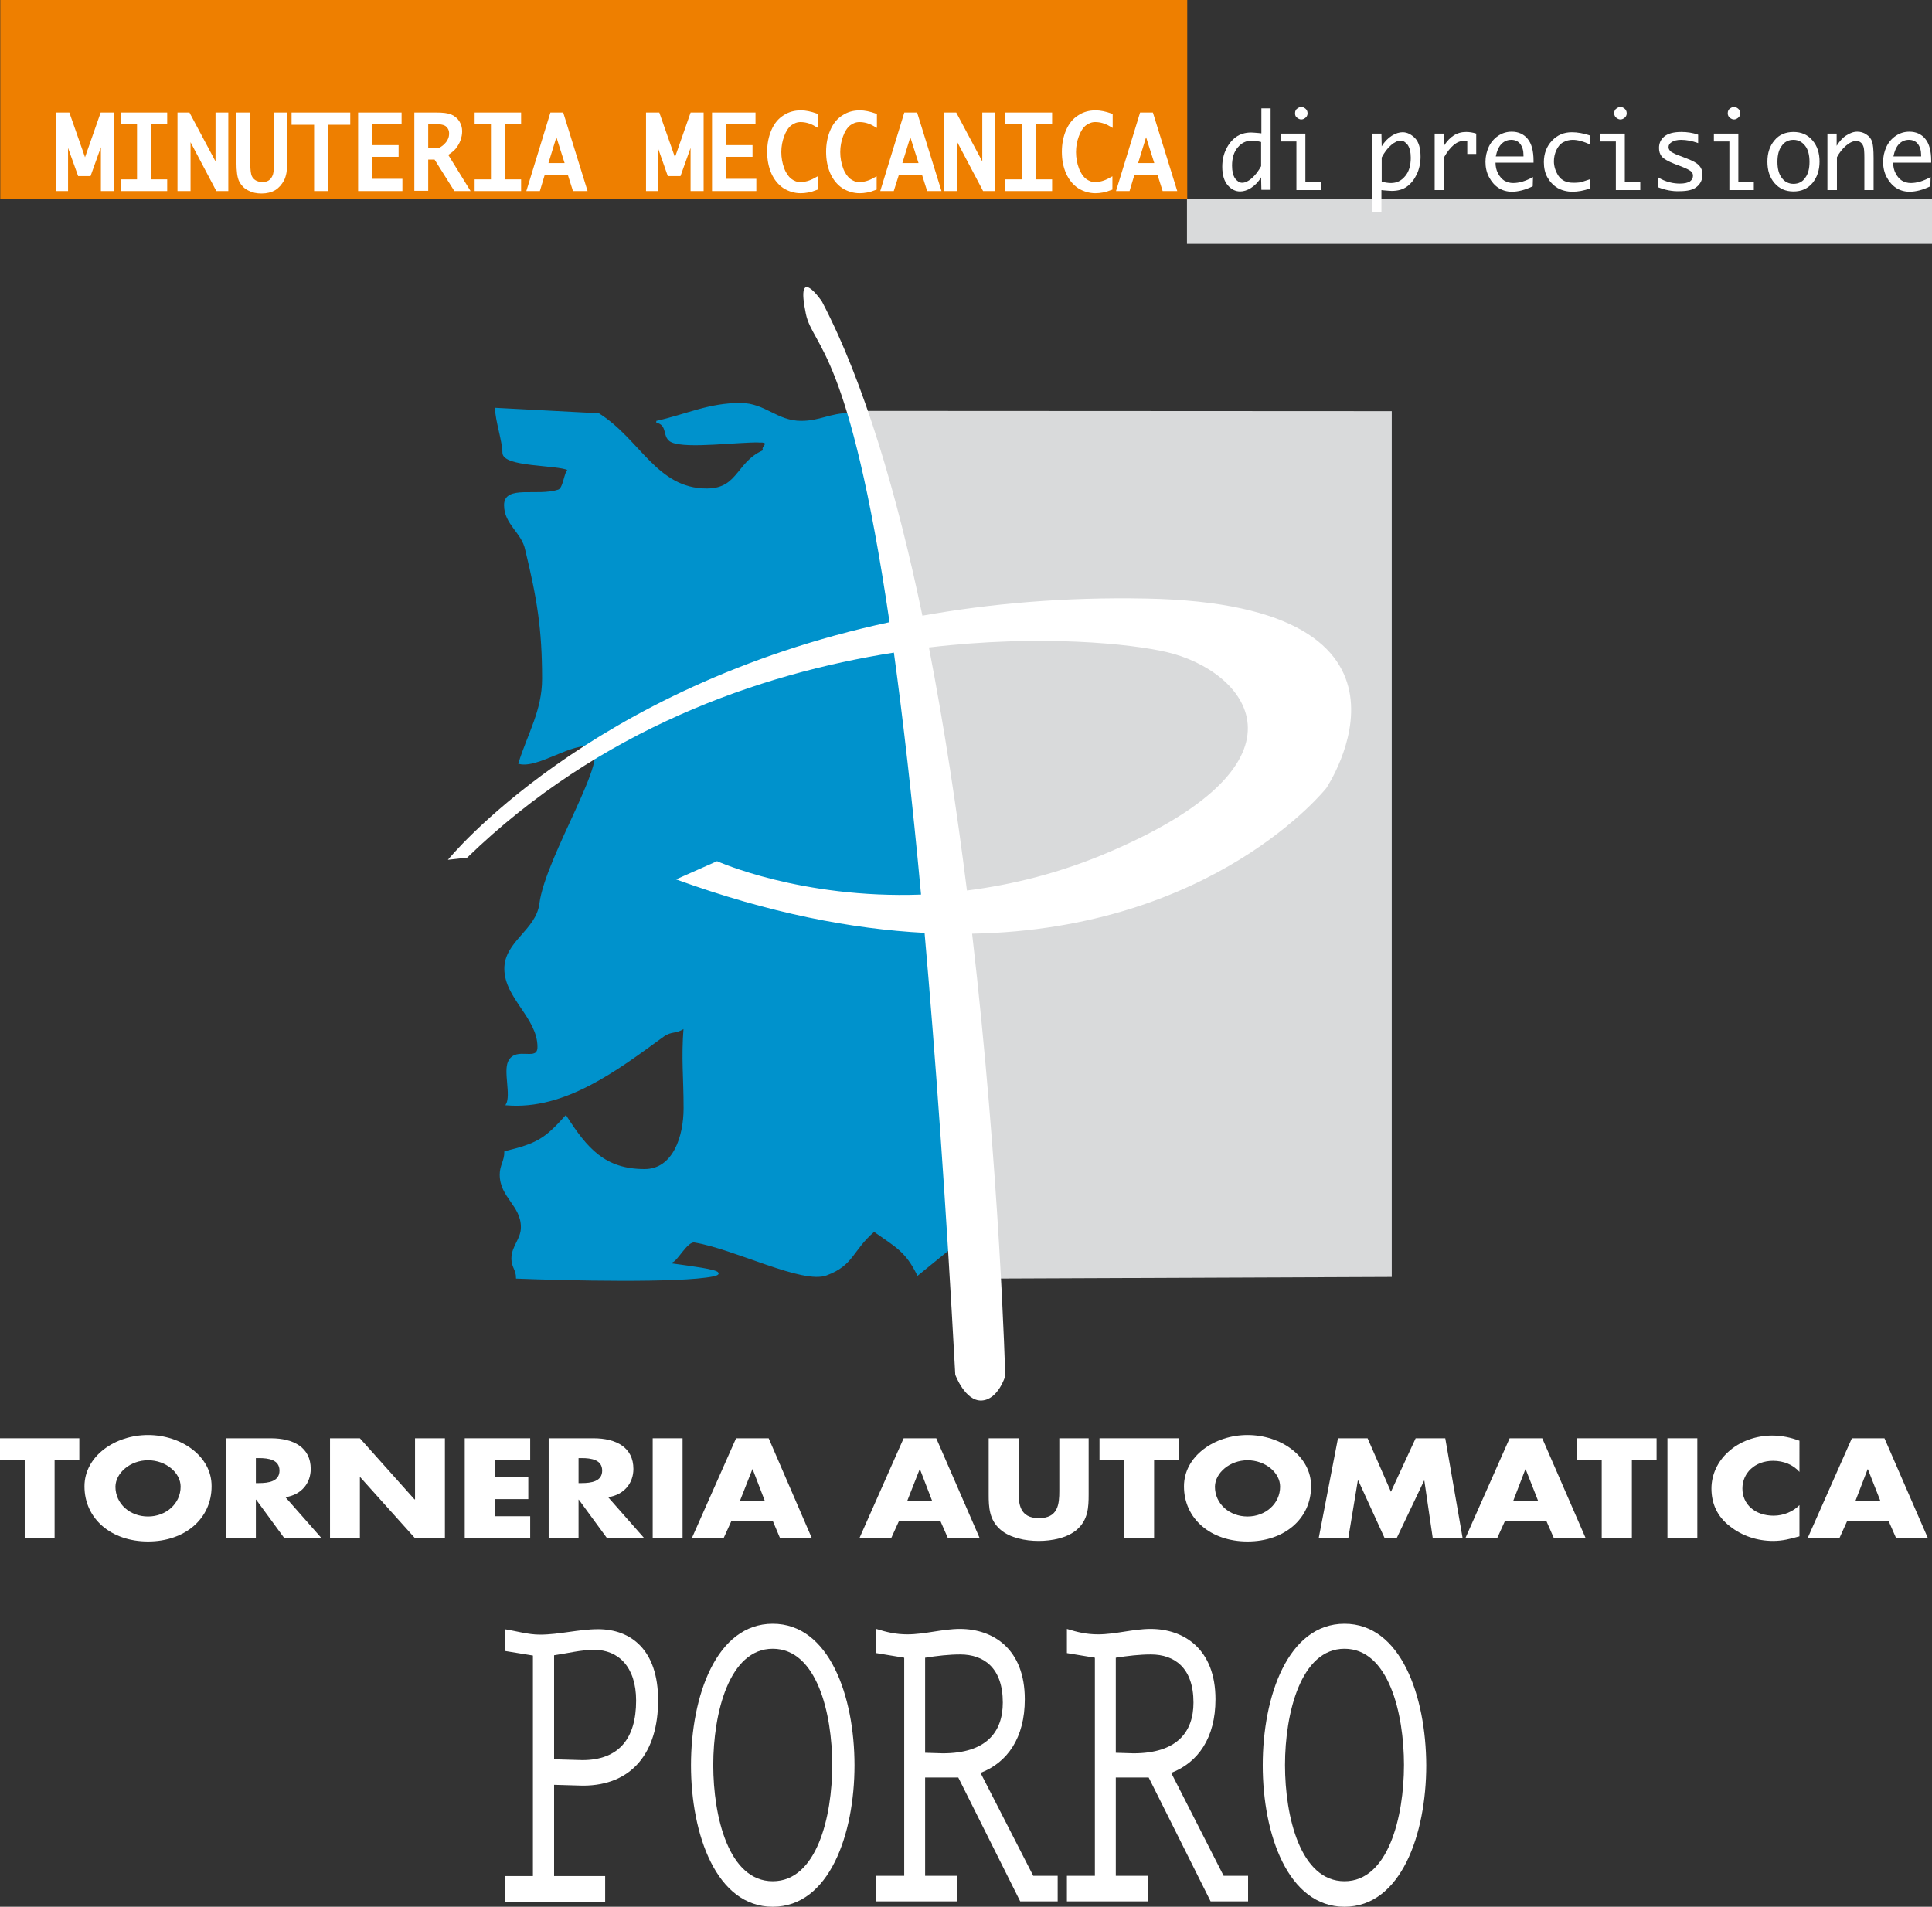 <?xml version="1.0" encoding="utf-8"?>
<!-- Generator: Adobe Illustrator 27.8.0, SVG Export Plug-In . SVG Version: 6.00 Build 0)  -->
<svg version="1.1" id="Livello_1" xmlns="http://www.w3.org/2000/svg" xmlns:xlink="http://www.w3.org/1999/xlink" x="0px" y="0px"
	 viewBox="0 0 711.3 702.1" style="enable-background:new 0 0 711.3 702.1;" xml:space="preserve">
<rect x="0" y="0" width="711.3" height="702.1" fill="#333333" stroke="none"/>
<style type="text/css">
	.st0{fill-rule:evenodd;clip-rule:evenodd;fill:#EE7F00;}
	.st1{fill-rule:evenodd;clip-rule:evenodd;fill:#D9DADB;}
	.st2{fill-rule:evenodd;clip-rule:evenodd;fill:#FFFFFF;stroke:#FFFFFF;stroke-width:1.508;stroke-miterlimit:3.864;}
	.st3{fill-rule:evenodd;clip-rule:evenodd;fill:#FFFFFF;}
	.st4{fill-rule:evenodd;clip-rule:evenodd;fill:#0092CC;stroke:#0092CC;stroke-width:0.646;stroke-miterlimit:3.864;}
</style>
<g>
	<rect x="0.1" class="st0" width="437" height="73.2"/>
	<rect x="437" y="73.2" class="st1" width="274.3" height="16.6"/>
	<g>
		<polygon class="st2" points="24.3,69.6 21.4,69.6 21.4,42.2 25,42.2 31.3,60.2 37.6,42.2 41.1,42.2 41.1,69.6 37.9,69.6 
			37.9,52.1 37.9,49.7 37.9,49.7 37.1,52.1 32.8,64.1 29.3,64.1 25,52.1 24.3,49.7 24.2,49.7 24.3,52.1 		"/>
		<polygon class="st2" points="45.2,69.6 45.2,66.8 51.2,66.8 51.2,44.9 45.2,44.9 45.2,42.2 60.8,42.2 60.8,44.9 54.8,44.9 
			54.8,66.8 60.8,66.8 60.8,69.6 		"/>
		<polygon class="st2" points="69.4,69.6 66.1,69.6 66.1,42.2 69.3,42.2 79,60.4 80.1,63.1 80.1,63.1 80.1,60.4 80.1,42.2 
			83.3,42.2 83.3,69.6 80.1,69.6 70.6,51.6 69.3,48.7 69.4,51.6 		"/>
		<path class="st2" d="M87.8,42.2h3.6v18c0,2.4,0.2,4,0.6,4.9s1,1.5,1.8,2c0.8,0.4,1.7,0.7,2.7,0.7c1.1,0,2-0.2,2.8-0.7
			s1.4-1.3,1.8-2.3s0.6-3,0.6-5.9V42.2h3.3v17.9c0,2.6-0.4,4.6-1.1,6c-0.8,1.4-1.7,2.5-3,3.3c-1.2,0.7-2.8,1.1-4.6,1.1
			c-1.7,0-3.2-0.3-4.5-1c-1.3-0.6-2.3-1.6-3-2.9s-1-3.6-1-6.9C87.8,59.7,87.8,42.2,87.8,42.2z"/>
		<polygon class="st2" points="116.4,69.6 116.4,45.2 108.1,45.2 108.1,42.2 128.2,42.2 128.2,45.2 119.9,45.2 119.9,69.6 		"/>
		<polygon class="st2" points="147.4,66.6 147.4,69.6 132.6,69.6 132.6,42.2 147.1,42.2 147.1,44.9 136.2,44.9 136.2,54.2 146,54.2 
			146,57 136.2,57 136.2,66.6 		"/>
		<path class="st2" d="M156.9,57.9v11.6h-3.6V42.2h7.3c2.4,0,4.2,0.2,5.3,0.7s2,1.2,2.6,2.2s0.9,2.1,0.9,3.2c0,1.1-0.2,2.1-0.6,3.2
			c-0.4,1.1-1,2-1.7,2.9c-0.7,0.8-1.8,1.6-3.1,2.4l7.9,12.8h-4.2L160.4,58h-3.5V57.9z M156.9,55.2h5c1.1-0.6,1.9-1.2,2.5-1.9
			c0.6-0.6,1-1.3,1.3-2s0.4-1.4,0.4-2.2c0-1.3-0.5-2.3-1.4-3.1s-2.6-1.1-5.1-1.1h-2.7V55.2z"/>
		<polygon class="st2" points="175.5,69.6 175.5,66.8 181.5,66.8 181.5,44.9 175.5,44.9 175.5,42.2 191.1,42.2 191.1,44.9 
			185.1,44.9 185.1,66.8 191.1,66.8 191.1,69.6 		"/>
		<path class="st2" d="M198.2,69.6h-3.4l8.4-27.4h3.6l8.5,27.4h-3.8l-1.9-6H200L198.2,69.6z M200.9,60.8h8l-3.3-10.4l-0.8-2.8
			l-0.7,2.8L200.9,60.8z"/>
		<polygon class="st2" points="241.5,69.6 238.6,69.6 238.6,42.2 242.2,42.2 248.5,60.2 254.8,42.2 258.3,42.2 258.3,69.6 255,69.6 
			255,52.1 255.1,49.7 255,49.7 254.3,52.1 250,64.1 246.4,64.1 242.2,52.1 241.5,49.7 241.4,49.7 241.5,52.1 		"/>
		<polygon class="st2" points="277.7,66.6 277.7,69.6 262.9,69.6 262.9,42.2 277.4,42.2 277.4,44.9 266.5,44.9 266.5,54.2 
			276.3,54.2 276.3,57 266.5,57 266.5,66.6 		"/>
		<path class="st2" d="M300.3,69.3c-2,0.8-3.9,1.1-5.5,1.1c-2.1,0-4.1-0.6-5.9-1.7c-1.8-1.2-3.2-2.9-4.2-5.1c-1-2.3-1.5-4.8-1.5-7.7
			c0-2.8,0.5-5.4,1.5-7.7s2.4-4,4.2-5.1c1.8-1.2,3.8-1.7,6-1.7c1.6,0,3.5,0.4,5.5,1.1v3.3c-1.9-1.1-3.8-1.6-5.7-1.6
			c-1.4,0-2.7,0.5-3.9,1.4c-1.2,1-2.1,2.4-2.8,4.3c-0.7,1.9-1.1,3.9-1.1,6.1c0,2.2,0.4,4.3,1.1,6.2s1.7,3.3,2.8,4.2
			c1.2,0.9,2.4,1.4,3.8,1.4c1.9,0,3.7-0.5,5.7-1.6V69.3z"/>
		<path class="st2" d="M322,69.3c-2,0.8-3.9,1.1-5.5,1.1c-2.1,0-4.1-0.6-5.9-1.7c-1.8-1.2-3.2-2.9-4.2-5.1c-1-2.3-1.5-4.8-1.5-7.7
			c0-2.8,0.5-5.4,1.5-7.7s2.4-4,4.2-5.1c1.8-1.2,3.8-1.7,6-1.7c1.6,0,3.5,0.4,5.5,1.1v3.3c-1.9-1.1-3.8-1.6-5.7-1.6
			c-1.4,0-2.7,0.5-3.9,1.4c-1.2,1-2.1,2.4-2.8,4.3c-0.7,1.9-1.1,3.9-1.1,6.1c0,2.2,0.4,4.3,1.1,6.2s1.7,3.3,2.8,4.2
			c1.2,0.9,2.4,1.4,3.8,1.4c1.9,0,3.7-0.5,5.7-1.6V69.3z"/>
		<path class="st2" d="M328.5,69.6h-3.4l8.4-27.4h3.6l8.5,27.4h-3.7l-1.9-6h-9.6L328.5,69.6z M331.2,60.8h8l-3.3-10.4l-0.8-2.8
			l-0.7,2.8L331.2,60.8z"/>
		<polygon class="st2" points="351.7,69.6 348.4,69.6 348.4,42.2 351.6,42.2 361.3,60.4 362.4,63.1 362.5,63.1 362.4,60.4 
			362.4,42.2 365.7,42.2 365.7,69.6 362.4,69.6 352.9,51.6 351.6,48.7 351.7,51.6 		"/>
		<polygon class="st2" points="370.9,69.6 370.9,66.8 377,66.8 377,44.9 370.9,44.9 370.9,42.2 386.6,42.2 386.6,44.9 380.5,44.9 
			380.5,66.8 386.6,66.8 386.6,69.6 		"/>
		<path class="st2" d="M408.8,69.3c-2,0.8-3.9,1.1-5.5,1.1c-2.1,0-4.1-0.6-5.9-1.7c-1.8-1.2-3.2-2.9-4.2-5.1c-1-2.3-1.5-4.8-1.5-7.7
			c0-2.8,0.5-5.4,1.5-7.7s2.4-4,4.2-5.1c1.8-1.2,3.8-1.7,6-1.7c1.6,0,3.5,0.4,5.5,1.1v3.3c-1.9-1.1-3.8-1.6-5.7-1.6
			c-1.4,0-2.7,0.5-3.9,1.4c-1.2,1-2.1,2.4-2.8,4.3c-0.7,1.9-1.1,3.9-1.1,6.1c0,2.2,0.4,4.3,1.1,6.2s1.7,3.3,2.8,4.2
			c1.2,0.9,2.4,1.4,3.8,1.4c1.9,0,3.7-0.5,5.7-1.6V69.3z"/>
		<path class="st2" d="M415.3,69.6h-3.4l8.4-27.4h3.6l8.5,27.4h-3.8l-1.9-6h-9.6L415.3,69.6z M418,60.8h8l-3.3-10.4l-0.8-2.8
			l-0.7,2.8L418,60.8z"/>
	</g>
	<path class="st3" d="M464.3,65.3c-1,1.7-2.3,3-3.7,3.9c-1.4,0.9-2.8,1.3-4,1.3c-1.7,0-3.2-0.7-4.6-2.3c-1.3-1.5-2-3.8-2-6.8
		c0-2.4,0.5-4.6,1.4-6.4c0.9-1.9,2.1-3.4,3.6-4.5s3.4-1.7,5.6-1.7c0.6,0,1.6,0.1,2.9,0.2c0.2,0,0.5,0.1,0.9,0.1v-9.2h3.4v30h-3.4
		L464.3,65.3L464.3,65.3z M464.3,61.2v-8.9c-1.2-0.3-2.3-0.5-3.4-0.5c-2.1,0-3.8,0.8-5.2,2.5c-1.4,1.6-2.1,3.9-2.1,6.7
		c0,2.1,0.4,3.6,1.1,4.7c0.8,1,1.6,1.6,2.6,1.6c1.1,0,2.2-0.5,3.5-1.6C462.2,64.5,463.3,63,464.3,61.2z"/>
	<path class="st3" d="M477.3,70V52.1h-5.7v-2.9h9v17.9h5.7V70H477.3z M476.8,41.7c0-0.8,0.3-1.4,0.8-1.7c0.5-0.4,1-0.6,1.5-0.6
		s1,0.2,1.5,0.6c0.5,0.4,0.8,1,0.8,1.7c0,0.8-0.3,1.3-0.8,1.7s-1,0.6-1.5,0.6s-1-0.2-1.5-0.6C477,43,476.8,42.5,476.8,41.7z"/>
	<path class="st3" d="M508.7,53.9c1-1.7,2.3-3,3.7-3.9c1.4-0.9,2.8-1.3,4-1.3c1.7,0,3.2,0.8,4.6,2.2c1.4,1.5,2,3.8,2,6.8
		c0,2.4-0.5,4.6-1.4,6.5c-0.9,1.9-2.1,3.4-3.6,4.5s-3.4,1.6-5.6,1.6c-0.6,0-1.6-0.1-2.9-0.2c-0.2,0-0.5-0.1-0.9-0.1v8h-3.4V49.2h3.4
		L508.7,53.9L508.7,53.9z M508.7,58v8.9c1.2,0.3,2.4,0.5,3.4,0.5c2.1,0,3.8-0.8,5.2-2.5c1.4-1.6,2.1-3.9,2.1-6.8
		c0-2.1-0.4-3.6-1.1-4.7c-0.8-1-1.6-1.6-2.6-1.6c-1.1,0-2.2,0.5-3.5,1.6C510.8,54.6,509.7,56.1,508.7,58z"/>
	<path class="st3" d="M528.2,70V49.2h3.4v4.5c1.1-1.7,2.3-3,3.6-3.8c1.4-0.9,2.9-1.3,4.6-1.3c1.2,0,2.5,0.2,3.7,0.6v7.5h-3.3V52
		c-0.6-0.1-1-0.1-1.3-0.1c-1.3,0-2.5,0.5-3.7,1.5s-2.4,2.5-3.6,4.6v12H528.2z"/>
	<path class="st3" d="M564.3,68.6c-2.7,1.3-5.3,2-7.7,2c-1.8,0-3.5-0.5-4.9-1.4s-2.6-2.3-3.5-4c-0.9-1.7-1.3-3.6-1.3-5.6
		c0-1.9,0.4-3.7,1.2-5.5c0.8-1.7,2-3.1,3.5-4.1s3.1-1.5,5-1.5c2.4,0,4.4,0.9,5.8,2.6c1.5,1.8,2.2,4.5,2.2,8.1v0.7h-14
		c0,1.4,0.3,2.8,0.9,3.9c0.6,1.2,1.4,2.1,2.3,2.7c1,0.6,2.1,0.9,3.3,0.9c2.2,0,4.6-0.7,7.3-2.2L564.3,68.6L564.3,68.6z M550.7,57.6
		h10.2v-0.5c0-1.7-0.4-3-1.2-4.1c-0.8-1-1.9-1.5-3.3-1.5c-1.4,0-2.6,0.5-3.6,1.5S551.1,55.6,550.7,57.6z"/>
	<path class="st3" d="M585.4,69.4c-2.3,0.8-4.4,1.2-6.5,1.2c-2,0-3.9-0.5-5.5-1.4c-1.6-1-2.8-2.3-3.7-3.9s-1.3-3.5-1.3-5.6
		c0-3.1,1-5.8,3-7.9c2-2.1,4.4-3.1,7.3-3.1c2.1,0,4.3,0.4,6.7,1.2v3.3c-2.4-1.1-4.5-1.7-6.4-1.7c-1.2,0-2.4,0.3-3.5,0.9
		c-1.1,0.6-1.9,1.6-2.5,2.9c-0.6,1.3-0.9,2.7-0.9,4.1c0,1.9,0.6,3.7,1.7,5.4c1.2,1.7,3,2.5,5.4,2.5c0.7,0,1.5,0,2.2-0.1s2-0.5,4-1.2
		V69.4z"/>
	<path class="st3" d="M594.9,70V52.1h-5.7v-2.9h9v17.9h5.7V70H594.9z M594.3,41.7c0-0.8,0.3-1.4,0.8-1.7c0.5-0.4,1-0.6,1.5-0.6
		s1,0.2,1.5,0.6c0.5,0.4,0.8,1,0.8,1.7c0,0.8-0.3,1.3-0.8,1.7s-1,0.6-1.5,0.6s-1-0.2-1.5-0.6C594.6,43,594.3,42.5,594.3,41.7z"/>
	<path class="st3" d="M610.3,68.9v-3.7c1.4,0.9,2.8,1.5,4.3,1.9s2.8,0.5,3.9,0.5c1.7,0,2.9-0.3,3.7-0.8c0.8-0.6,1.1-1.3,1.1-2.1
		c0-0.6-0.2-1-0.5-1.4c-0.4-0.4-1.2-0.9-2.6-1.5l-1.2-0.5l-2.4-0.9c-2.5-1-4.1-1.9-4.8-2.8c-0.7-0.8-1-1.9-1-3.1
		c0-1.7,0.6-3.1,1.9-4.2c1.3-1.1,3.4-1.7,6.3-1.7c2.2,0,4.2,0.3,6.2,1v3.1c-2.2-0.8-4.3-1.2-6.3-1.2c-1.4,0-2.6,0.3-3.4,0.8
		c-0.8,0.5-1.2,1.1-1.2,1.9c0,0.7,0.4,1.3,1.1,1.8c0.7,0.4,1.8,1,3.4,1.5l2.3,0.9c2.1,0.8,3.6,1.6,4.4,2.5c0.9,0.9,1.3,2.1,1.3,3.4
		c0,1.8-0.7,3.3-2,4.4c-1.3,1.2-3.5,1.7-6.5,1.7C615.7,70.5,613.1,70,610.3,68.9z"/>
	<path class="st3" d="M636.7,70V52.1H631v-2.9h9v17.9h5.7V70H636.7z M636.1,41.7c0-0.8,0.3-1.4,0.8-1.7c0.5-0.4,1-0.6,1.5-0.6
		s1,0.2,1.5,0.6c0.5,0.4,0.8,1,0.8,1.7c0,0.8-0.3,1.3-0.8,1.7s-1,0.6-1.5,0.6s-1-0.2-1.5-0.6C636.4,43,636.1,42.5,636.1,41.7z"/>
	<path class="st3" d="M660.3,70.5c-2.9,0-5.2-1-7-3.1s-2.6-4.7-2.6-7.9s0.9-5.8,2.6-7.8c1.7-2.1,4.1-3.1,7-3.1s5.2,1,7,3.1
		s2.6,4.7,2.6,7.8c0,3.2-0.9,5.8-2.6,7.9C665.5,69.5,663.2,70.5,660.3,70.5z M660.3,67.7c1.8,0,3.3-0.7,4.3-2.2
		c1.1-1.4,1.6-3.4,1.6-5.9s-0.5-4.5-1.6-5.9s-2.5-2.2-4.3-2.2s-3.3,0.7-4.3,2.2c-1.1,1.4-1.6,3.4-1.6,5.9s0.5,4.5,1.6,5.9
		C657,66.9,658.5,67.7,660.3,67.7z"/>
	<path class="st3" d="M672.8,70V49.2h3.4v4.5c1-1.6,2.1-2.9,3.5-3.8c1.4-0.9,2.7-1.4,4.1-1.4c1.2,0,2.3,0.3,3.3,1
		c1,0.6,1.7,1.5,2.1,2.5c0.4,1.1,0.6,3.1,0.6,6.2V70h-3.4V58c0-2-0.1-3.3-0.3-3.9c-0.2-0.6-0.5-1.2-1-1.6c-0.5-0.4-1-0.6-1.6-0.6
		c-1.2,0-2.5,0.6-3.8,1.7c-1.4,1.2-2.5,2.6-3.4,4.3V70H672.8z"/>
	<path class="st3" d="M710.7,68.6c-2.7,1.3-5.3,2-7.7,2c-1.8,0-3.5-0.5-4.9-1.4s-2.6-2.3-3.5-4c-0.9-1.7-1.3-3.6-1.3-5.6
		c0-1.9,0.4-3.7,1.2-5.5c0.8-1.7,2-3.1,3.5-4.1s3.1-1.5,5-1.5c2.4,0,4.4,0.9,5.8,2.6c1.5,1.8,2.2,4.5,2.2,8.1v0.7h-14
		c0,1.4,0.3,2.8,0.9,3.9c0.6,1.2,1.4,2.1,2.3,2.7c1,0.6,2.1,0.9,3.3,0.9c2.2,0,4.6-0.7,7.3-2.2L710.7,68.6L710.7,68.6z M697.1,57.6
		h10.2v-0.5c0-1.7-0.4-3-1.2-4.1c-0.8-1-1.9-1.5-3.3-1.5c-1.4,0-2.6,0.5-3.6,1.5C698.2,54,697.5,55.6,697.1,57.6z"/>
	<g>
		<g>
			<path class="st3" d="M185.8,607.9l10.4,1.7v81.2h-10.4v9.4h37v-9.4H204v-33.6l10.6,0.3c18.3,0,27.7-12.5,27.7-31.4
				c0-18.7-10.1-26.2-22.1-26.2c-7.1,0-14.3,2-21.4,2c-4.4,0-8.6-1.3-13-2V607.9z M204,647.8v-38.3c4.9-0.7,9.8-2,14.8-2
				c8.8,0,15.4,6.2,15.4,18.7c0,14-6.4,21.9-19.8,21.9L204,647.8z"/>
			<path class="st3" d="M284.5,597.9c-20.8,0-30.1,26.7-30.1,52.1c0,25.4,9.3,52.1,30.1,52.1c20.8,0,30.1-26.7,30.1-52.1
				C314.6,624.6,305.3,597.9,284.5,597.9z M284.5,692.7c-16.2,0-21.9-23.7-21.9-42.8c0-19,5.8-42.8,21.9-42.8
				c16.2,0,21.9,23.7,21.9,42.8S300.7,692.7,284.5,692.7z"/>
			<path class="st3" d="M340.6,610.4c4.5-0.7,8.8-1.2,12.9-1.2c8.8,0,15.7,5,15.7,17.7c0,10.9-6.1,18.7-22.1,18.7l-6.5-0.2V610.4z
				 M361,652.8c9.9-3.8,16.3-12.9,16.3-27.1c0-18.4-11.5-25.9-23.9-25.9c-6.4,0-12.9,2-19.3,2c-4.3,0-7.6-0.8-11.5-2v8.9l10.3,1.7
				v80.3h-10.3v9.4h29.9v-9.4h-11.9v-36.2h12.2l22.8,45.6h13.8v-9.4h-9L361,652.8z"/>
			<path class="st3" d="M410.8,610.4c4.5-0.7,8.8-1.2,12.9-1.2c8.8,0,15.7,5,15.7,17.7c0,10.9-6.1,18.7-22.1,18.7l-6.5-0.2V610.4z
				 M431.2,652.8c9.9-3.8,16.3-12.9,16.3-27.1c0-18.4-11.5-25.9-23.9-25.9c-6.4,0-12.9,2-19.3,2c-4.3,0-7.6-0.8-11.5-2v8.9l10.3,1.7
				v80.3h-10.3v9.4h29.9v-9.4h-11.9v-36.2h12.1l22.8,45.6h13.8v-9.4h-9L431.2,652.8z"/>
			<path class="st3" d="M495,597.9c-20.8,0-30.1,26.7-30.1,52.1c0,25.4,9.3,52.1,30.1,52.1c20.8,0,30.1-26.7,30.1-52.1
				C525,624.6,515.8,597.9,495,597.9z M495,692.7c-16.2,0-21.9-23.7-21.9-42.8c0-19,5.8-42.8,21.9-42.8c16.2,0,21.9,23.7,21.9,42.8
				S511.1,692.7,495,692.7z"/>
		</g>
		<g>
			<polygon class="st3" points="20.1,537.7 29.2,537.7 29.2,529.6 0,529.6 0,537.7 9.1,537.7 9.1,566.4 20.1,566.4 			"/>
			<path class="st3" d="M54.5,528.4c-12.2,0-23.4,7.8-23.4,18.9c0,11.9,9.8,20.3,23.4,20.3s23.4-8.4,23.4-20.3
				C78,536.2,66.7,528.4,54.5,528.4z M54.5,537.7c6.6,0,12,4.6,12,9.7c0,6.3-5.4,11-12,11s-12-4.6-12-11
				C42.6,542.3,48,537.7,54.5,537.7z"/>
			<path class="st3" d="M105.1,551.3c6-0.9,9.3-5.3,9.3-10.4c0-7.9-6.3-11.3-14.7-11.3H83.2v36.8h11v-14.2h0.1l10.4,14.2h13.7
				L105.1,551.3z M94.2,536.9h1.1c3.6,0,7.6,0.6,7.6,4.6s-4,4.6-7.6,4.6h-1.1V536.9z"/>
			<polygon class="st3" points="121.5,566.4 132.5,566.4 132.5,543.9 132.6,543.9 152.8,566.4 163.8,566.4 163.8,529.6 152.8,529.6 
				152.8,552.1 152.6,552.1 132.5,529.6 121.5,529.6 			"/>
			<polygon class="st3" points="195.2,537.7 195.2,529.6 171.1,529.6 171.1,566.4 195.2,566.4 195.2,558.3 182.1,558.3 182.1,552 
				194.5,552 194.5,543.9 182.1,543.9 182.1,537.7 			"/>
			<path class="st3" d="M223.9,551.3c6-0.9,9.3-5.3,9.3-10.4c0-7.9-6.3-11.3-14.7-11.3H202v36.8h11v-14.2h0.1l10.4,14.2h13.7
				L223.9,551.3z M213,536.9h1.1c3.6,0,7.6,0.6,7.6,4.6s-4,4.6-7.6,4.6H213V536.9z"/>
			<rect x="240.3" y="529.6" class="st3" width="11" height="36.8"/>
			<path class="st3" d="M284.5,560l2.7,6.4h11.7L283,529.6h-12l-16.3,36.8h11.7l2.9-6.4H284.5z M281.6,552.7h-9.2L277,541h0.1
				L281.6,552.7z"/>
			<path class="st3" d="M346.2,560l2.8,6.4h11.7l-16-36.8h-12l-16.3,36.8h11.7l2.9-6.4H346.2z M343.2,552.7H334l4.6-11.7h0.1
				L343.2,552.7z"/>
			<path class="st3" d="M390,529.6V549c0,4.8-0.4,10-7.5,10s-7.5-5.2-7.5-10v-19.4h-11v20.7c0,4.7,0.2,9.4,4.4,13
				c3.5,3,9.1,4.1,14,4.1s10.5-1.1,14-4.1c4.2-3.6,4.4-8.3,4.4-13v-20.7H390z"/>
			<polygon class="st3" points="424.9,537.7 434,537.7 434,529.6 404.8,529.6 404.8,537.7 413.9,537.7 413.9,566.4 424.9,566.4 			
				"/>
			<path class="st3" d="M459.3,528.4c-12.2,0-23.4,7.8-23.4,18.9c0,11.9,9.8,20.3,23.4,20.3s23.4-8.4,23.4-20.3
				C482.8,536.2,471.5,528.4,459.3,528.4z M459.3,537.7c6.6,0,12,4.6,12,9.7c0,6.3-5.4,11-12,11s-12-4.6-12-11
				C447.4,542.3,452.8,537.7,459.3,537.7z"/>
			<polygon class="st3" points="485.5,566.4 496.4,566.4 499.9,545.2 500.1,545.2 509.8,566.4 514.2,566.4 524.3,545.2 524.4,545.2 
				527.5,566.4 538.5,566.4 532.1,529.6 521.2,529.6 512.1,549.3 503.5,529.6 492.6,529.6 			"/>
			<path class="st3" d="M569.3,560l2.8,6.4h11.7l-16-36.8h-12l-16.3,36.8h11.7l2.9-6.4H569.3z M566.3,552.7h-9.2l4.5-11.7h0.1
				L566.3,552.7z"/>
			<polygon class="st3" points="600.8,537.7 609.9,537.7 609.9,529.6 580.6,529.6 580.6,537.7 589.7,537.7 589.7,566.4 600.8,566.4 
							"/>
			<rect x="613.9" y="529.6" class="st3" width="11" height="36.8"/>
			<path class="st3" d="M662.5,530.5c-3.3-1.2-6.5-1.9-10.1-1.9c-6,0-12,2.2-16.1,6c-4,3.6-6.2,8.5-6.2,13.5
				c0,5.5,2.1,10.3,6.8,13.9c4.4,3.5,10,5.4,15.9,5.4c3.4,0,6.1-0.7,9.7-1.7v-11.5c-2.3,2.4-5.9,3.9-9.5,3.9
				c-6.9,0-11.5-4.2-11.5-10c0-5.7,4.6-10.2,11.3-10.2c3.8,0,7.4,1.4,9.7,4.1L662.5,530.5L662.5,530.5z"/>
			<path class="st3" d="M695.3,560l2.8,6.4h11.7l-16-36.8h-12l-16.3,36.8h11.7l2.9-6.4H695.3z M692.3,552.7h-9.2l4.5-11.7h0.1
				L692.3,552.7z"/>
		</g>
	</g>
	<path class="st4" d="M332,153.2c-0.4,6.6-4.2-1.2-11.1-1.2c-12.1,0,3.9,0.4-8.2,0.4c-6.9,0-10.8,2.9-17.7,2.9
		c-9.1,0-13.4-6.6-22.4-6.6c-11.7,0-19.7,4.1-30.9,6.6c4.7,1.1,2.2,5.8,5.7,7.3c5.6,2.4,24.2-0.2,32.4,0c2.8,0.1-2.6,0,0,0
		c5.6,0-2.2,3.9,3.4,2.7c-12.1,3.7-10.4,14.9-23,14.9c-18.6,0-24.7-18.2-39.8-27.7l-37.8-2c0,4.1,2.7,12.1,2.7,16.2
		c0,5,19.8,4.1,24.1,6.2c-1.5,1.1-1.7,7.1-3.8,7.7c-7.9,2.6-19.7-1.8-19.7,5.4c0,7,6.5,9.9,7.8,16.5c4.3,17.8,6.2,28.9,6.2,47.5
		c0,11.6-5.3,20.2-8.7,31c6.9,1.7,19.7-8.3,26.6-6.3c8.2,2.5-16.7,40.7-18.9,58.1c-1.3,9.9-12.9,14-12.9,23.9
		c0,10.7,12.2,18,12.2,28.8c0,6-8.1-0.1-10.8,5.4c-1.8,3.6,1.1,12.3-0.8,15.8c21.5,1.7,40.6-12.9,57.5-25.2c3.2-2.3,4.7-0.9,7.9-3.2
		c-0.9,11.6,0,18.2,0,29.8c0,10.3-3.9,22.7-14.7,22.7c-14.7,0-21.3-7.7-29-19.7c-7.8,8.7-10.7,10.2-22.3,13.1c0,3.3-1.7,5-1.7,8.3
		c0,8.3,7.8,11.2,7.8,19.4c0,4.5-3.5,7-3.5,11.6c0,2.9,1.7,4.1,1.7,7c17.7,0.7,60.1,1.7,72.2-0.8c10.6-2.2-30.8-5.1-15.3-5.1
		c1.8,0,5.6-7.9,8.5-7.4c14.8,2.4,39.9,15.5,48.6,12.1c9.9-3.7,9.3-9.1,17.5-16.1c8.2,5.8,11.8,7.4,16.1,16.1l15.6-12.7
		c-3-8.3,1.8-16.2,1.8-25.3c0-20.7-3-31.7,0-52c2.6-18.2-6.6-28.1-4.9-46.7c1.7-19.8-2.2-31.5-2.2-51.3c0-20.7-2.7-29.3-2.7-50
		C345.4,203.2,338,180.9,332,153.2z"/>
	<polygon class="st1" points="315.5,151.3 512.4,151.4 512.4,470.2 365.7,470.8 	"/>
	<path class="st3" d="M421.9,220.4c-30.2-0.6-57.6,1.9-82.3,6.3c-9.3-44.6-21.4-85.9-37-115.7c0,0-9.9-14.5-5.9,4.6
		c2.6,12.3,16,12.8,30.8,113.5c-111,23.8-162.6,87.5-162.6,87.5l7.1-0.8c48.8-47.3,107.5-67.7,157.1-75.5c3.3,24.1,6.7,53.4,10,89.1
		c-44.3,1.6-75.1-12.3-75.1-12.3l-15.1,6.7c34.4,12.5,64.9,18.3,91.5,19.7c3.9,44.3,7.8,97.9,11.3,162.7c0,0,3.6,9.8,9.7,9.5
		s8.7-9,8.7-9s-2-74.8-12.2-162.9c89.4-1.7,130.4-53.6,130.4-53.6S533.8,222.5,421.9,220.4z M408.9,313.5
		c-18.5,8-36.4,12.3-52.9,14.4c-3.7-29.5-8.3-60.1-14-89.5c41.4-4.9,74.7-1.3,87.5,1.7C458.5,246.8,487,279.9,408.9,313.5z"/>
</g>
</svg>
